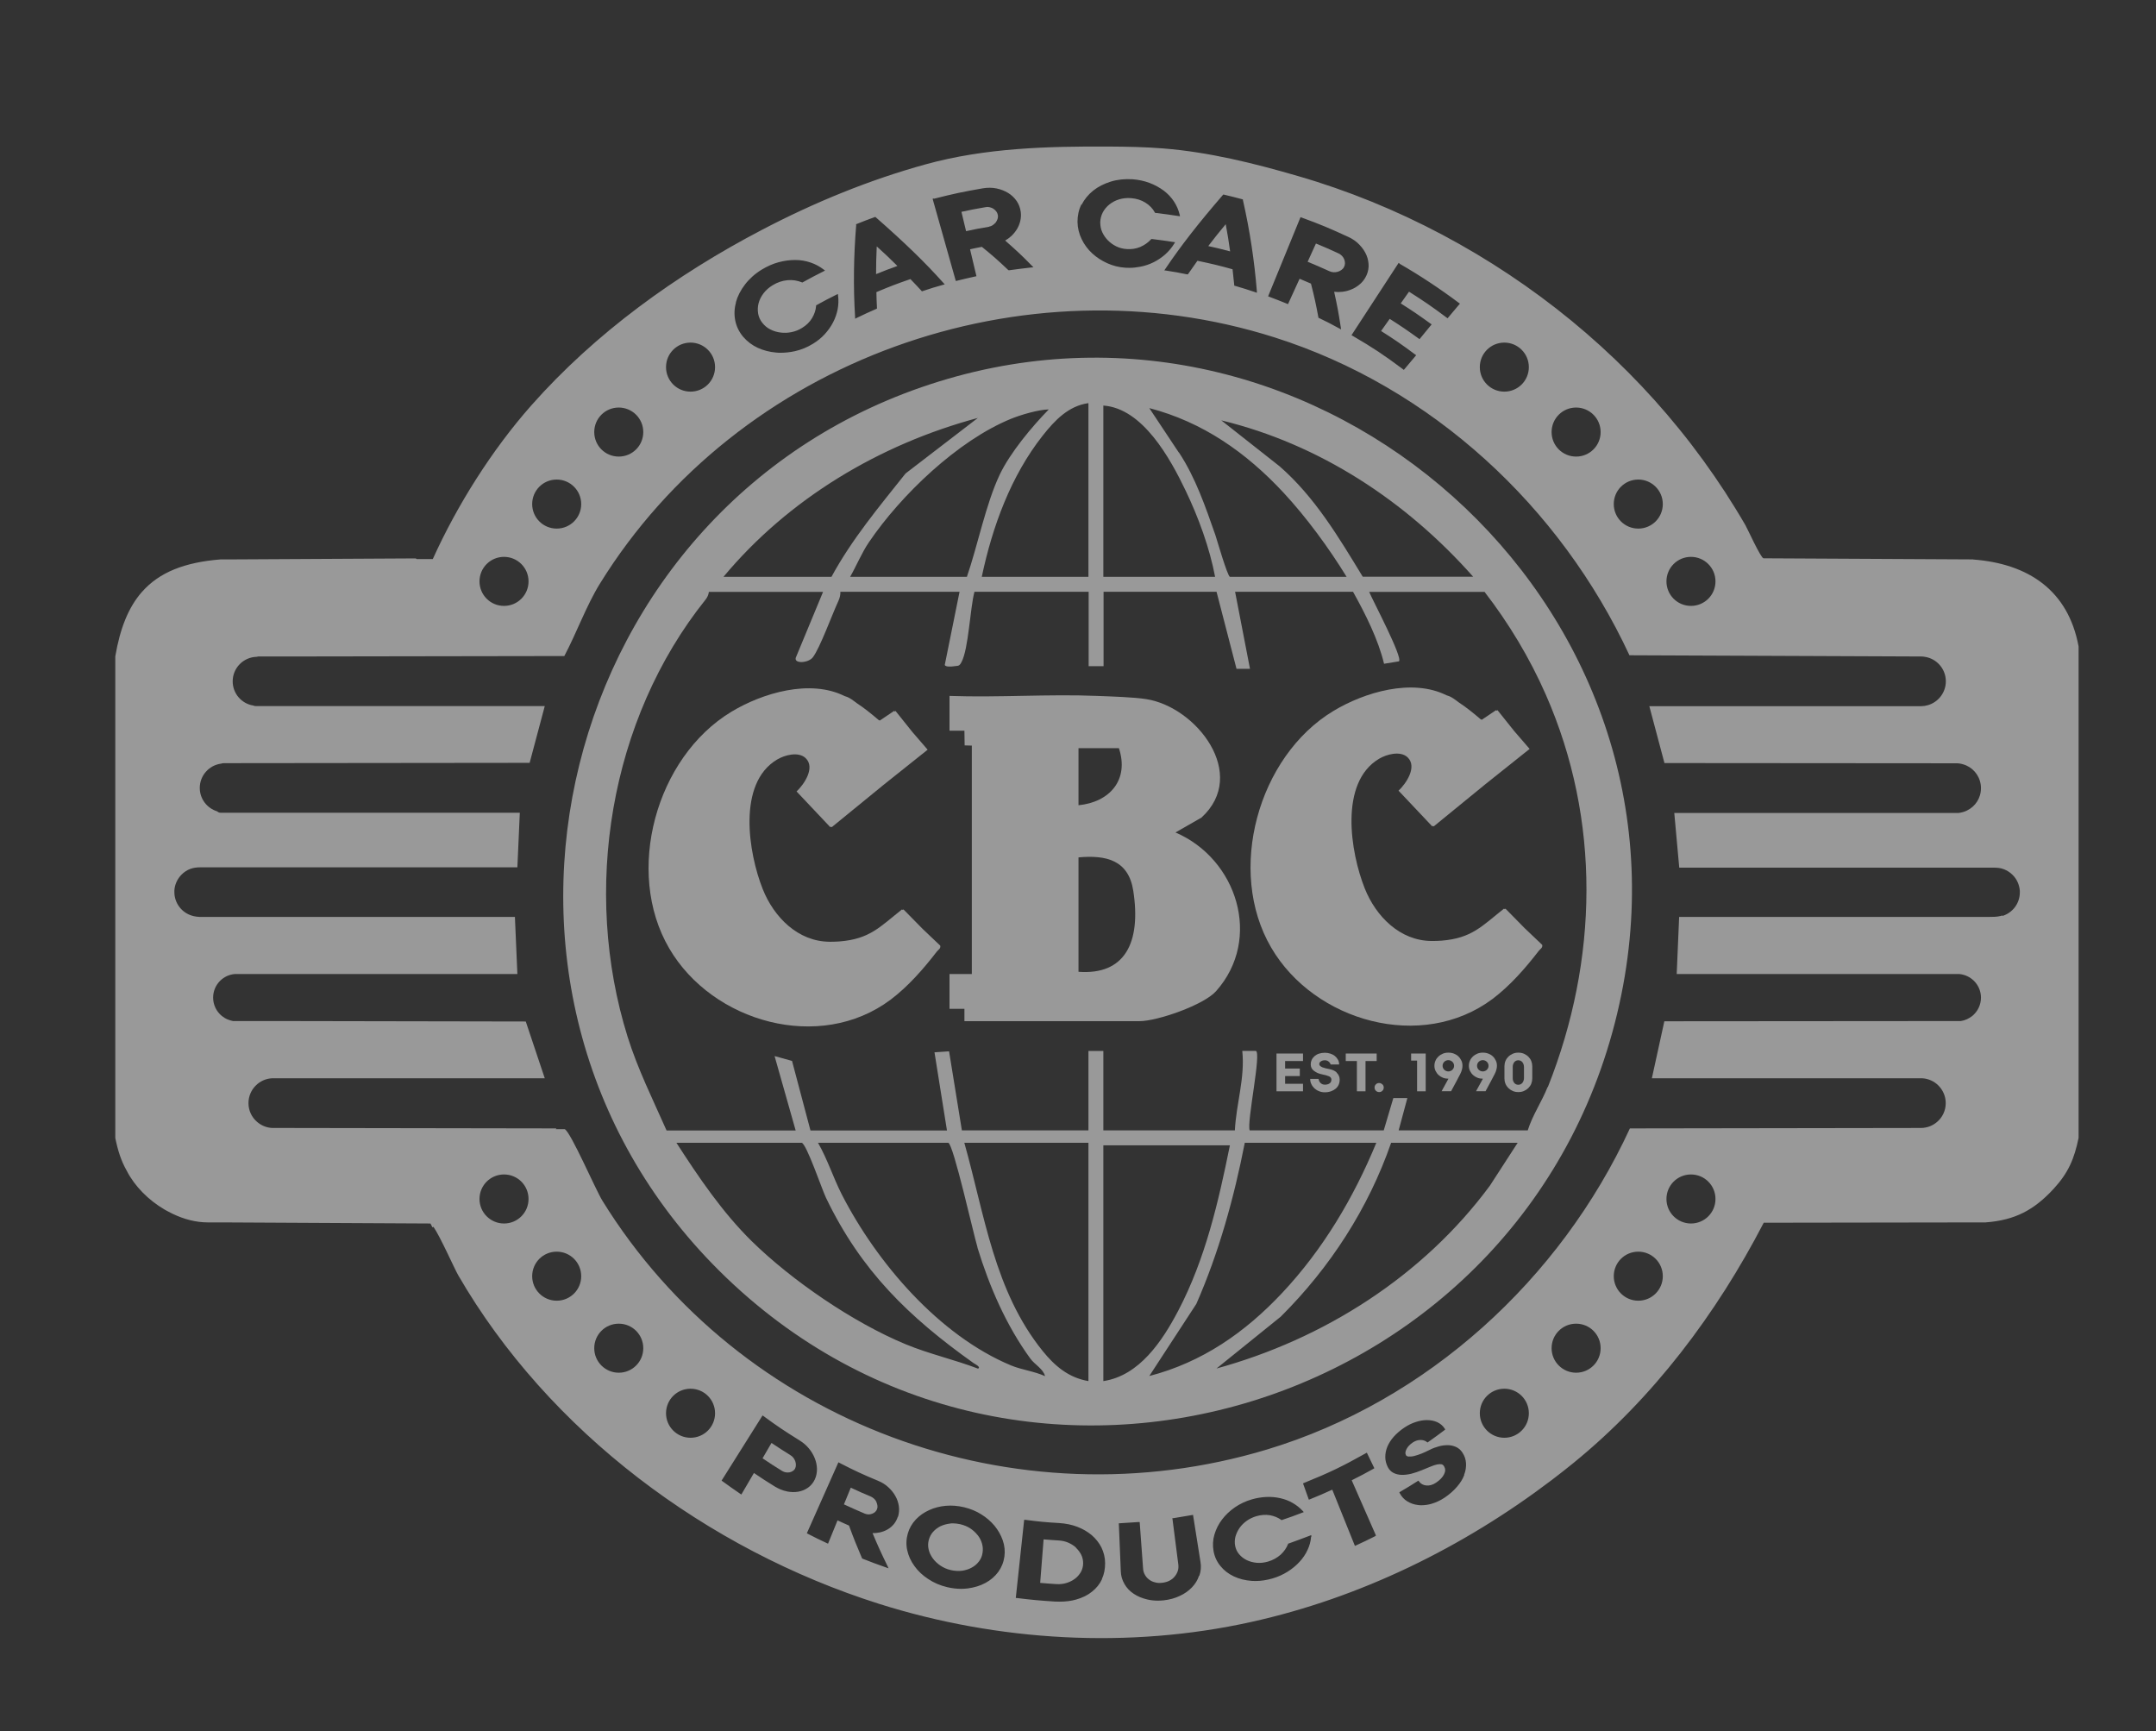 <?xml version="1.0" encoding="UTF-8"?>
<svg id="Layer_1" data-name="Layer 1" xmlns="http://www.w3.org/2000/svg" viewBox="0 0 195.23 156.76">
  <rect x="0" y="0" width="195.23" height="156.76" fill="#333333" stroke="none"/>
  <defs>
    <style>
      .cls-1 {
        fill: #fff;
      }

      .cls-2 {
        opacity: .5;
      }
    </style>
  </defs>
  <g class="cls-2">
    <path class="cls-1" d="M85.03,34.54c-34.58,10.69-45.64,54.97-19.88,80.54,27.36,27.16,74.05,12.6,81.67-25.04,7.19-35.53-27.27-66.18-61.79-55.5ZM106.69,118.68c-1.43,2.72-3.51,5.88-6.78,6.37v-21.35h11.46c-1.04,5.14-2.23,10.31-4.68,14.98ZM112.72,103.47h11.91c-2.06,4.99-4.83,9.66-8.53,13.6-3.35,3.57-7.24,6.28-12.03,7.52l4.26-6.53c2.05-4.67,3.41-9.6,4.39-14.6ZM110.13,123.93l5.85-4.72c4.46-4.44,7.93-9.8,9.99-15.74h11.46l-2.52,3.89c-6.03,8.16-15.02,13.89-24.79,16.56ZM140.14,98.42c-.53,1.34-1.37,2.55-1.8,3.93h-11.69l.79-2.93h-1.27l-.87,2.93h-12.14c-.28-.76,1.1-7.12.55-7.2h-1.22c.26,2.46-.55,4.77-.67,7.2h-11.91v-7.19h-1.35v7.19h-11.46l-1.16-7.16-1.32.09,1.13,7.08h-12.36l-1.67-6.3-1.58-.44,1.91,6.74h-11.69c-1.24-2.8-2.61-5.55-3.53-8.49-4.14-13.25-1.64-28.72,7.06-39.58.16-.2.27-.44.3-.7h10.34l-2.47,5.96c-.17.57,1.14.49,1.54-.03.64-.82,1.76-3.91,2.32-5.11.12-.26.19-.54.18-.83h10.79l-1.34,6.63c.07.19.62.15.79.12.42-.07.51.04.73-.39.64-1.21.77-4.86,1.17-6.36h10.34v6.74h1.35v-6.74h10.23l1.81,6.98h1.22s-1.35-6.98-1.35-6.98h10.68c1.12,2.01,2.28,4.31,2.81,6.52l1.35-.22c.36-.35-2.35-5.46-2.7-6.29h10.45c2.2,2.85,4.09,5.99,5.54,9.29,5.01,11.38,4.76,24.05.19,35.55ZM88.51,112.96c1.09,3.55,2.6,7.04,4.79,10.05.39.54,1.17.93,1.33,1.59-.97-.44-2.11-.57-3.08-.97-6.52-2.72-12.15-9.29-15.32-15.47-.78-1.53-1.3-3.2-2.16-4.69h11.8c.47.15,2.28,8.28,2.65,9.49ZM87.32,103.47h11.24v21.58c-1.79-.31-3.03-1.35-4.14-2.72-4.4-5.45-5.25-12.31-7.1-18.86ZM74.8,108.46c3.18,6.62,7.5,10.79,13.36,14.96.1.07.71.36.4.5-2.14-.82-4.44-1.33-6.56-2.21-4.73-1.96-10.28-5.75-13.93-9.33-2.67-2.63-4.8-5.78-6.82-8.91h11.35c.45.14,1.83,4.23,2.2,4.99ZM94.42,39.44c1.09-1.38,2.33-2.69,4.14-2.94v15.73h-9.66c.96-4.54,2.63-9.13,5.52-12.79ZM87.54,52.23h-10.56c.56-.98,1.07-2.21,1.7-3.13,2.89-4.27,8.06-9.22,12.87-11.18.93-.38,2.5-.83,3.42-.85-1.52,1.55-3.51,3.94-4.44,5.9-1.27,2.68-1.99,6.41-2.98,9.27ZM88.55,37.84l-6.55,5.03c-2.4,3.02-4.86,5.95-6.71,9.36h-9.78c5.9-7.08,14.14-12,23.04-14.39ZM106.74,40.97c-.89-1.34-1.78-2.68-2.67-4.02,4.84,1.26,8.77,4.02,12.14,7.64,2.1,2.26,4.12,5.02,5.73,7.64h-10.56c-.22,0-1.22-3.48-1.32-3.77-.9-2.56-1.8-5.22-3.31-7.5ZM110.02,52.23h-10.11v-15.51c3.56.25,6.05,4.77,7.46,7.72,1.15,2.4,2.17,5.18,2.66,7.79ZM115.87,42.22l-5.28-4.16c8.93,2.16,16.77,7.34,22.81,14.16h-10c-2.18-3.58-4.34-7.22-7.53-10Z"/>
    <polygon class="cls-1" points="115.59 98.81 117.99 98.81 117.99 98.13 116.37 98.13 116.37 97.43 117.7 97.43 117.7 96.75 116.37 96.75 116.37 96.07 117.99 96.07 117.99 95.39 115.59 95.39 115.59 98.81"/>
    <path class="cls-1" d="M121.04,97.1c-.09-.08-.19-.14-.3-.19-.11-.05-.23-.08-.35-.11-.12-.02-.23-.04-.34-.07-.11-.03-.21-.06-.3-.09-.09-.04-.16-.08-.21-.13-.05-.05-.08-.1-.08-.16,0-.1.05-.19.15-.25.1-.07.22-.1.37-.1.12,0,.23.04.32.11s.16.16.19.27h.77c0-.15-.03-.29-.1-.42-.07-.13-.16-.24-.28-.34-.12-.1-.25-.17-.41-.22-.16-.05-.32-.08-.5-.08-.19,0-.37.03-.53.08-.16.05-.29.13-.4.22-.11.1-.2.21-.26.34-.06.13-.09.27-.09.43,0,.12.03.23.08.33.06.1.13.18.23.25.1.07.21.14.33.19.13.05.26.09.4.12.13.03.25.06.35.08.1.03.19.06.26.09.07.03.13.08.16.12.04.05.06.11.06.18,0,.15-.05.26-.16.34-.11.08-.25.12-.43.12-.16,0-.28-.05-.39-.15-.1-.1-.16-.22-.18-.37h-.76c0,.16.03.32.1.46.07.15.16.27.28.39.12.11.26.2.42.26.16.07.34.1.52.1.21,0,.39-.03.56-.09.17-.06.31-.14.43-.24.12-.1.21-.22.27-.36.06-.14.09-.29.09-.46,0-.14-.03-.26-.08-.36-.05-.11-.12-.2-.21-.28Z"/>
    <polygon class="cls-1" points="124.66 95.39 121.86 95.39 121.86 96.07 122.87 96.07 122.87 98.81 123.65 98.81 123.65 96.07 124.66 96.07 124.66 95.39"/>
    <path class="cls-1" d="M125.17,98.18s-.08-.07-.13-.09c-.05-.02-.1-.03-.16-.03s-.11.01-.16.03c-.05.02-.09.05-.13.09-.04.04-.07.08-.09.13-.02.05-.03.1-.03.16,0,.11.04.21.12.29.08.08.18.12.3.12.06,0,.11-.01.16-.03.05-.02.09-.05.13-.09.04-.04.07-.08.09-.13.02-.05.03-.1.03-.16s-.01-.11-.03-.16c-.02-.05-.05-.09-.09-.13Z"/>
    <polygon class="cls-1" points="127.78 96.03 128.32 96.03 128.32 98.81 129.1 98.81 129.1 95.39 127.78 95.39 127.78 96.03"/>
    <path class="cls-1" d="M132.06,95.65c-.11-.11-.25-.19-.4-.25-.16-.06-.32-.09-.51-.09s-.34.03-.49.09c-.15.06-.29.15-.4.25-.11.11-.21.23-.27.38-.07.15-.1.3-.1.47s.03.31.1.46c.07.14.16.27.27.37.12.11.25.19.4.25.15.06.32.09.5.09l-.62,1.13h.86c.12-.23.24-.45.35-.65.05-.09.09-.17.14-.26.05-.09.09-.17.13-.25.04-.08.08-.15.11-.21.03-.06.06-.11.08-.15.08-.15.14-.3.17-.43.04-.14.05-.25.05-.35,0-.17-.03-.33-.1-.47-.07-.14-.15-.27-.27-.38ZM131.63,96.7c-.03.06-.07.12-.11.16-.05.05-.1.08-.17.11-.06.03-.13.04-.2.04s-.14-.01-.2-.04c-.06-.03-.12-.06-.17-.11-.05-.05-.08-.1-.11-.16-.03-.06-.04-.13-.04-.2s.01-.14.04-.2c.03-.06.06-.12.11-.16.05-.05.1-.08.17-.11.06-.03.13-.04.2-.04s.14.01.2.04c.06.03.12.06.17.11.05.05.08.1.11.16.03.06.04.13.04.2s-.01.14-.04.2Z"/>
    <path class="cls-1" d="M135.18,95.65c-.11-.11-.25-.19-.4-.25-.16-.06-.32-.09-.51-.09s-.34.03-.49.09c-.15.06-.29.15-.4.25-.11.11-.21.23-.27.38-.07.15-.1.3-.1.47s.03.31.1.46c.07.14.16.27.27.37.12.11.25.19.4.25.15.06.32.09.5.09l-.62,1.13h.86c.12-.23.24-.45.35-.65.05-.09.09-.17.14-.26.05-.09.09-.17.13-.25.04-.08.08-.15.11-.21s.06-.11.08-.15c.08-.15.14-.3.17-.43.04-.14.05-.25.05-.35,0-.17-.03-.33-.1-.47-.07-.14-.15-.27-.27-.38ZM134.75,96.7c-.03.06-.07.12-.11.16-.05.05-.1.08-.17.11-.06.03-.13.04-.2.04s-.14-.01-.2-.04c-.06-.03-.12-.06-.17-.11-.05-.05-.08-.1-.11-.16-.03-.06-.04-.13-.04-.2s.01-.14.04-.2c.03-.06.06-.12.11-.16.05-.05.1-.08.17-.11.06-.03.13-.04.2-.04s.14.01.2.04c.06.03.12.06.17.11.05.05.08.1.11.16.03.06.04.13.04.2s-.01.14-.04.2Z"/>
    <path class="cls-1" d="M138.4,95.68c-.11-.11-.25-.2-.4-.27-.16-.07-.33-.1-.51-.1s-.35.03-.51.1c-.15.07-.29.16-.4.27-.11.11-.2.24-.26.39-.06.15-.09.31-.09.47v1.11c0,.16.03.32.09.47.06.15.15.28.26.39.11.11.24.2.4.27.15.07.32.1.51.1s.35-.03.51-.1c.16-.07.29-.16.4-.27.11-.11.2-.24.26-.39.06-.15.09-.31.09-.47v-1.11c0-.16-.03-.32-.09-.47-.06-.15-.15-.28-.26-.39ZM138,97.61c0,.09-.01.16-.04.24-.02.07-.06.13-.1.19-.04.05-.1.1-.16.13-.06.03-.13.05-.21.05-.16,0-.28-.06-.37-.17-.09-.11-.14-.25-.14-.43v-1.02c0-.17.05-.31.14-.43.09-.11.22-.17.37-.17.08,0,.15.02.21.05.06.03.12.07.16.13.04.05.08.12.1.19.02.07.04.15.04.24v1.02Z"/>
    <path class="cls-1" d="M106.43,75.38l2.36-1.35c4.3-3.92-.44-10.02-5-10.73-1.14-.18-3.19-.24-4.43-.29-4.44-.18-8.94.16-13.38,0v3.15h1.35l.02,1.33.65.02v20.68h-2.02v3.15h1.35v1.12s15.84,0,15.84,0c1.63,0,5.85-1.47,6.95-2.72,4.22-4.74,1.89-11.99-3.69-14.37ZM97.66,67.74h3.66c.95,2.89-.85,4.89-3.66,5.17v-5.17ZM97.66,87.99c0-.4,0-1.57,0-1.71v-8.65c2.46-.22,4.52.21,4.96,3.02.73,4.73-.78,7.65-4.96,7.34Z"/>
    <path class="cls-1" d="M79.39,22.32c-.04.97-.06,1.52-.06,2.5.74-.3,1.17-.47,1.93-.74-.71-.71-1.13-1.1-1.87-1.77Z"/>
    <path class="cls-1" d="M111,20.29c-.63.75-.98,1.2-1.59,1.99.78.17,1.22.28,1.98.48-.14-.97-.22-1.52-.4-2.47Z"/>
    <path class="cls-1" d="M120.74,24.65c.13,0,.25,0,.38-.04.12-.03.24-.09.34-.16.1-.07.19-.16.24-.27.06-.11.09-.22.09-.34,0-.12-.02-.24-.07-.36-.04-.11-.11-.22-.2-.31-.09-.09-.19-.17-.3-.22-.83-.38-1.25-.57-2.06-.9l-.75,1.65c.78.32,1.18.5,1.98.86.11.05.23.08.36.09Z"/>
    <path class="cls-1" d="M89.56,20.52c.12-.02.23-.06.33-.13.1-.07.19-.15.27-.24.07-.1.13-.2.17-.32.04-.11.05-.23.03-.35-.02-.12-.07-.23-.14-.33-.08-.1-.17-.19-.27-.25-.1-.07-.22-.11-.35-.14-.12-.03-.25-.03-.37,0-.88.15-1.33.24-2.17.42l.42,1.75c.81-.18,1.24-.26,2.09-.4Z"/>
    <path class="cls-1" d="M97.45,140.14c-.2-.19-.44-.34-.71-.46-.27-.12-.56-.18-.87-.2-.56-.03-.85-.06-1.37-.1l-.31,3.94c.56.05.87.07,1.47.11.34.02.65-.02.94-.11.29-.09.55-.23.77-.4.22-.17.39-.38.52-.61.12-.23.19-.49.19-.76,0-.27-.05-.53-.17-.77-.12-.24-.28-.45-.48-.64Z"/>
    <path class="cls-1" d="M88.52,138.99c-.18-.23-.41-.44-.67-.61-.26-.17-.56-.29-.89-.37-.23-.05-.45-.08-.67-.08-.1,0-.19,0-.28.02-.31.04-.59.12-.85.24-.26.13-.48.3-.67.51-.19.21-.31.46-.39.74-.07.28-.08.57-.01.85.06.28.19.55.37.8.18.25.41.47.69.66.28.19.59.33.95.41.35.08.69.1,1.02.06.32-.05.62-.14.88-.29.26-.14.48-.33.65-.56.17-.22.28-.48.32-.77.05-.28.03-.57-.05-.85-.08-.28-.22-.54-.4-.77Z"/>
    <path class="cls-1" d="M178.69,50.65s-19-.1-19-.1c-.24,0-1.45-2.67-1.64-3-.59-1.02-1.21-2.02-1.85-3.01-1.28-1.96-2.65-3.85-4.12-5.66-2.91-3.6-6.19-6.89-9.77-9.83-7.25-5.95-15.76-10.5-24.78-13.11-3.99-1.16-8.05-2.17-12.2-2.5-1.62-.13-3.25-.16-4.88-.17-5.57-.03-11.23.12-16.63,1.61-5.12,1.41-10.13,3.47-14.84,5.94-7.75,4.05-15.07,9.33-20.88,15.9-3.56,4.03-6.7,9.01-8.91,13.9h-1.46s-.05-.04-.08-.06l-16.52.09h-1.14c-3.28.26-5.57,1.17-7.13,2.94,0,0-.01.01-.02.02-1.21,1.38-1.97,3.29-2.4,5.82v43.61c.24,1.17.54,2.09,1.04,2.97.71,1.39,1.96,2.65,3.41,3.5.05.03.1.06.16.09.05.03.11.06.17.09.08.04.17.09.25.13.06.03.12.06.18.09,1.02.49,2.11.77,3.15.77h.01s.03,0,.05,0h1.18s18.94.1,18.94.1c.06.11.12.23.18.35.03-.02.06-.03.09-.05.64.93,1.86,3.71,2.24,4.38,8.21,14.18,22.56,24.84,38.12,29.76,10.77,3.4,22.63,4.09,33.68,1.64,9.87-2.18,19.18-6.75,27.22-12.85.66-.5,1.32-1.02,1.96-1.54,7.23-5.88,12.96-13.51,17.24-21.76l20.09-.03c2.66-.2,4.38-1.11,6.17-3.05,1.32-1.44,1.86-2.7,2.25-4.6v-44.5c-.94-5.08-4.55-7.49-9.54-7.87ZM153.12,50.42c1.22,0,2.22.99,2.22,2.22s-.99,2.22-2.22,2.22-2.22-.99-2.22-2.22.99-2.22,2.22-2.22ZM148.35,43.42c1.22,0,2.22.99,2.22,2.22s-.99,2.22-2.22,2.22-2.22-.99-2.22-2.22.99-2.22,2.22-2.22ZM142.72,36.9c1.22,0,2.22.99,2.22,2.22s-.99,2.22-2.22,2.22-2.22-.99-2.22-2.22.99-2.22,2.22-2.22ZM136.22,31.02c1.22,0,2.22.99,2.22,2.22s-.99,2.22-2.22,2.22-2.22-.99-2.22-2.22.99-2.22,2.22-2.22ZM126.72,23.87c1.86,1.07,3.67,2.27,5.39,3.56l.09.06-1.12,1.33-.08-.06c-1.34-1-2.02-1.47-3.41-2.35l-.75,1.06c1.09.69,1.63,1.06,2.71,1.84l.09.06-1.1,1.34-.08-.06c-1.04-.75-1.57-1.11-2.62-1.78l-.78,1.1c1.25.79,1.88,1.23,3.09,2.13l.09.06-1.12,1.33-.08-.06c-1.77-1.32-2.67-1.92-4.57-3.03l-.09-.05,4.27-6.55.08.05ZM117.78,19.67l.09.03c1.73.63,2.55.98,4.22,1.75.4.18.74.42,1.02.72.28.29.49.61.63.94.14.34.2.69.19,1.04-.02.35-.12.69-.31,1.01-.14.24-.33.46-.55.63-.21.17-.45.32-.71.42-.26.11-.53.18-.82.21-.24.03-.48.03-.73,0,.28,1.26.4,1.91.6,3.21l.03.2-.18-.1c-.73-.4-1.08-.58-1.83-.94l-.05-.02v-.05c-.23-1.23-.36-1.83-.67-3.04-.41-.18-.63-.27-1.03-.44l-1.05,2.3-.09-.04c-.65-.26-.96-.39-1.61-.63l-.1-.04,2.94-7.18ZM110.76,17.62h.06c.67.16,1,.24,1.67.42l.06.02v.06c.62,2.73,1.04,5.5,1.26,8.24v.15s-.13-.05-.13-.05c-.74-.25-1.1-.36-1.85-.58l-.07-.02v-.07c-.06-.57-.09-.86-.15-1.41-1.25-.35-1.9-.5-3.18-.77-.33.46-.5.7-.83,1.18l-.04.05h-.07c-.76-.16-1.13-.22-1.9-.34l-.16-.02.09-.13c1.37-2.04,2.97-4.1,5.2-6.68l.04-.05ZM97.94,18.54c.25-.49.6-.92,1.05-1.28.45-.36.99-.63,1.6-.82.62-.19,1.28-.25,1.96-.21.54.04,1.06.15,1.54.33.48.18.91.42,1.29.7.37.28.69.62.93.99.24.37.41.76.51,1.18l.03.15-.15-.02c-.82-.13-1.23-.18-2.05-.28h-.05s-.03-.05-.03-.05c-.19-.35-.48-.65-.85-.88-.38-.24-.81-.37-1.31-.41-.37-.03-.73.01-1.07.11-.33.1-.63.26-.88.46-.25.2-.45.44-.6.72-.14.27-.22.57-.23.89,0,.31.05.62.18.9.13.28.3.53.52.75.22.22.47.4.76.54.29.14.6.22.94.24.44.03.84-.03,1.22-.19.38-.16.7-.39.97-.68l.04-.04h.05c.79.1,1.17.15,1.95.27l.15.02-.08.13c-.22.36-.49.68-.81.97-.32.28-.67.52-1.05.71-.38.19-.79.33-1.22.41-.31.06-.64.1-.97.1-.12,0-.25,0-.38-.01-.59-.04-1.13-.18-1.64-.41-.51-.23-.97-.53-1.36-.89-.4-.37-.72-.8-.95-1.28-.24-.49-.37-1.02-.38-1.57,0-.56.11-1.09.35-1.58ZM84.59,17.99c1.76-.45,2.63-.63,4.41-.94.42-.07.84-.07,1.23.01.39.08.75.22,1.06.41.31.19.57.44.77.73.2.29.32.62.37.98.04.28.02.55-.04.82-.06.26-.16.51-.3.74-.14.23-.31.44-.51.63-.17.15-.35.29-.56.41.98.86,1.48,1.32,2.41,2.27l.15.15-.21.02c-.8.09-1.19.14-1.99.25h-.05s-.04-.03-.04-.03c-.92-.87-1.39-1.29-2.38-2.09-.43.08-.66.13-1.07.22l.58,2.44-.1.02c-.67.15-1,.22-1.67.39l-.1.02-2.1-7.44.1-.03ZM77.52,20.36v-.06s.06-.02.06-.02c.64-.26.96-.38,1.62-.62l.06-.02.05.04c2.59,2.27,4.48,4.1,6.13,5.95l.11.12-.16.04c-.75.21-1.11.32-1.85.57l-.06.02-.04-.05c-.4-.44-.61-.65-1-1.06-1.25.43-1.87.67-3.08,1.18.01.55.02.84.05,1.42v.07s-.06.03-.06.03c-.72.31-1.07.48-1.78.82l-.14.07v-.15c-.17-2.75-.13-5.55.1-8.34ZM66.63,27.39c.15-.56.43-1.11.83-1.63.4-.52.91-.98,1.52-1.35.48-.29.98-.52,1.5-.66.51-.14,1.02-.21,1.52-.21.49,0,.96.08,1.4.23.44.15.83.36,1.18.63l.13.1-.14.07c-.76.38-1.13.58-1.88.99l-.04.02-.05-.02c-.39-.16-.82-.23-1.28-.19-.47.04-.92.19-1.36.46-.33.2-.61.45-.83.74-.21.28-.36.58-.44.89-.08.31-.09.62-.04.93.05.3.18.59.38.84.2.25.44.46.73.6.29.15.6.24.93.28.32.04.66.03.99-.04.33-.07.65-.19.95-.38.39-.24.69-.53.9-.88.21-.35.34-.72.37-1.11v-.05s.05-.03.05-.03c.71-.39,1.06-.58,1.79-.94l.13-.06.02.14c.05.41.04.83-.04,1.25-.08.41-.22.81-.42,1.19-.19.37-.45.73-.75,1.06-.3.33-.66.62-1.07.87-.52.32-1.06.54-1.64.67-.42.09-.85.14-1.26.14-.15,0-.3,0-.45-.02-.57-.05-1.12-.19-1.63-.42-.52-.24-.97-.58-1.33-1-.37-.44-.61-.93-.72-1.47-.11-.54-.09-1.1.07-1.66ZM62.53,31.02c1.22,0,2.22.99,2.22,2.22s-.99,2.22-2.22,2.22-2.22-.99-2.22-2.22.99-2.22,2.22-2.22ZM56.03,36.9c1.22,0,2.22.99,2.22,2.22s-.99,2.22-2.22,2.22-2.22-.99-2.22-2.22.99-2.22,2.22-2.22ZM50.41,43.42c1.22,0,2.22.99,2.22,2.22s-.99,2.22-2.22,2.22-2.22-.99-2.22-2.22.99-2.22,2.22-2.22ZM45.64,50.42c1.22,0,2.22.99,2.22,2.22s-.99,2.22-2.22,2.22-2.22-.99-2.22-2.22.99-2.22,2.22-2.22ZM45.64,110.78c-1.22,0-2.22-.99-2.22-2.22s.99-2.22,2.22-2.22,2.22.99,2.22,2.22-.99,2.22-2.22,2.22ZM50.41,117.77c-1.22,0-2.22-.99-2.22-2.22s.99-2.22,2.22-2.22,2.22.99,2.22,2.22-.99,2.22-2.22,2.22ZM56.03,124.29c-1.22,0-2.22-.99-2.22-2.22s.99-2.22,2.22-2.22,2.22.99,2.22,2.22-.99,2.22-2.22,2.22ZM62.53,130.18c-1.22,0-2.22-.99-2.22-2.22s.99-2.22,2.22-2.22,2.22.99,2.22,2.22-.99,2.22-2.22,2.22ZM71.24,135.03c-.36-.07-.72-.22-1.07-.43-.78-.48-1.16-.73-1.9-1.23l-1.14,1.95-.09-.06c-.66-.45-.98-.68-1.63-1.15l-.07-.05,3.71-5.9.09.06c1.28.94,1.93,1.37,3.28,2.21.32.2.6.44.83.72.23.28.41.58.53.89.13.32.19.64.2.97,0,.33-.06.65-.2.95-.14.3-.35.55-.6.73-.26.19-.56.31-.88.37-.33.06-.68.05-1.04-.02ZM81.3,137.33c-.08.25-.2.47-.35.66-.16.19-.34.35-.56.48-.22.13-.46.22-.72.28-.21.04-.43.07-.66.06.49,1.17.77,1.78,1.35,2.97l.1.22-.23-.08c-.86-.3-1.28-.46-2.12-.79l-.04-.02-.02-.04c-.5-1.17-.74-1.76-1.17-2.94-.42-.18-.64-.29-1.04-.47l-.86,2.11-.09-.04c-.71-.33-1.05-.5-1.75-.86l-.08-.04,2.86-6.43.09.05c1.38.71,2.07,1.03,3.51,1.63.34.14.65.33.91.57.26.24.48.5.64.79.17.29.27.6.32.92.05.33.02.65-.07.97ZM90.95,140.94c-.07.51-.26.98-.55,1.38-.3.41-.69.75-1.16,1-.47.26-1.01.42-1.6.5-.19.02-.39.04-.59.04-.41,0-.84-.05-1.27-.15-.64-.15-1.22-.4-1.73-.74-.51-.33-.93-.73-1.25-1.18-.32-.44-.54-.92-.65-1.43-.11-.5-.09-1.01.05-1.5.14-.49.39-.92.73-1.28.34-.36.74-.64,1.21-.85.45-.21.96-.34,1.5-.39.54-.05,1.1,0,1.66.13.57.14,1.09.35,1.55.64.47.29.87.64,1.2,1.03.33.4.58.84.75,1.32.17.49.22.99.15,1.49ZM99.79,142.98c-.2.44-.51.82-.9,1.13-.39.32-.88.56-1.45.72-.45.13-.95.19-1.49.19-.14,0-.29,0-.44-.01-1.38-.09-2.06-.15-3.43-.32h-.1s.76-7.08.76-7.08h.1c1.22.16,1.82.22,3.05.29.62.04,1.16.15,1.66.34.5.19.94.45,1.31.76.37.32.67.7.88,1.12.21.44.33.91.33,1.42,0,.52-.09,1-.29,1.43ZM108.57,142.69c-.13.39-.35.74-.64,1.04-.3.31-.66.57-1.1.77-.44.21-.92.34-1.45.4-.19.02-.37.03-.55.03-.33,0-.65-.04-.95-.11-.46-.11-.88-.28-1.23-.52-.35-.23-.63-.53-.83-.88-.2-.35-.32-.73-.33-1.16l-.18-4.34h.1c.68-.04,1.01-.06,1.69-.11h.1s.31,4.23.31,4.23c.01.2.07.38.16.54.09.17.21.31.37.43.15.12.33.21.54.26.2.06.43.07.67.04.24-.03.46-.09.65-.19.19-.1.35-.22.47-.38.13-.15.22-.32.28-.5.06-.18.07-.37.05-.57l-.54-4.21h.1c.67-.11,1-.16,1.67-.28l.1-.02.68,4.29c.07.42.03.82-.1,1.2ZM118.72,139.16c-.03.4-.14.8-.32,1.18-.18.39-.42.75-.73,1.08-.3.33-.67.63-1.08.89-.42.26-.88.47-1.37.61-.52.15-1.03.23-1.53.23-.11,0-.22,0-.33-.01-.6-.04-1.15-.18-1.64-.41-.48-.23-.89-.54-1.21-.94-.32-.39-.53-.84-.62-1.35-.09-.5-.07-1,.08-1.5.14-.48.37-.94.69-1.36.31-.41.7-.78,1.16-1.1.45-.31.97-.56,1.53-.72.44-.13.89-.2,1.32-.22.44-.02.86.02,1.26.11.4.09.78.23,1.12.43.35.2.65.44.91.72l.1.11-.13.05c-.73.28-1.09.41-1.83.66l-.05.02-.04-.03c-.29-.21-.64-.35-1.03-.42-.39-.06-.79-.03-1.22.09-.32.1-.62.24-.87.42-.26.19-.48.4-.65.65-.17.24-.29.51-.37.79-.07.28-.08.57-.02.85.06.28.18.54.37.75.19.22.41.39.68.52.27.13.57.21.9.24.33.03.67-.01,1.02-.11.45-.13.83-.35,1.15-.63.31-.29.53-.61.67-.97l.02-.04h.04c.77-.28,1.14-.41,1.89-.7l.15-.06v.16ZM124.53,139.09c-.7.35-1.04.52-1.75.84l-.09.04-2.05-5.09c-.78.36-1.19.53-2.02.87l-.1.04-.53-1.48.09-.04c2.32-.94,3.42-1.47,5.6-2.69l.09-.05.68,1.41-.08.05c-.79.44-1.19.65-1.97,1.04l2.2,5.01-.08.04ZM132.59,133.55c-.13.36-.35.71-.65,1.06-.3.35-.67.68-1.11.98-.4.27-.82.46-1.24.58-.3.08-.59.12-.87.12-.11,0-.21,0-.31-.02-.37-.04-.7-.16-.99-.34-.29-.18-.51-.43-.67-.73l-.04-.08.08-.05c.64-.38.95-.56,1.57-.96l.08-.05.05.07c.16.22.38.34.66.37.29.03.58-.05.88-.25.36-.24.61-.5.74-.78.13-.26.12-.49-.01-.71-.06-.1-.14-.16-.23-.18-.11-.02-.24-.01-.41.02-.17.04-.37.1-.6.2-.23.09-.49.2-.78.32-.32.13-.64.24-.95.32-.31.07-.61.11-.88.1-.27-.01-.52-.07-.73-.18-.22-.11-.39-.29-.51-.52-.15-.29-.23-.6-.23-.92,0-.31.06-.62.19-.94.13-.3.32-.61.58-.9.25-.28.57-.56.94-.81.33-.22.68-.4,1.03-.51.35-.12.7-.18,1.03-.18.34,0,.64.06.92.18.28.13.52.32.69.59l.05.08-.07.06c-.59.44-.88.66-1.48,1.08l-.06.04-.06-.05c-.16-.12-.34-.18-.58-.18-.24,0-.46.08-.68.22-.27.18-.46.38-.58.61-.11.22-.13.39-.05.54.04.08.12.12.24.13.14.01.31,0,.51-.05.21-.05.43-.13.67-.22.22-.09.46-.2.74-.34h0c.25-.13.52-.23.81-.31.28-.08.55-.11.81-.11.27,0,.52.06.75.16.24.11.44.28.59.52.19.29.3.61.32.95.02.34-.03.7-.17,1.05ZM136.22,130.18c-1.22,0-2.22-.99-2.22-2.22s.99-2.22,2.22-2.22,2.22.99,2.22,2.22-.99,2.22-2.22,2.22ZM142.72,124.29c-1.22,0-2.22-.99-2.22-2.22s.99-2.22,2.22-2.22,2.22.99,2.22,2.22-.99,2.22-2.22,2.22ZM148.35,117.77c-1.22,0-2.22-.99-2.22-2.22s.99-2.22,2.22-2.22,2.22.99,2.22,2.22-.99,2.22-2.22,2.22ZM153.12,110.78c-1.22,0-2.22-.99-2.22-2.22s.99-2.22,2.22-2.22,2.22.99,2.22,2.22-.99,2.22-2.22,2.22ZM181.32,82.89c-.06.02-.12.03-.18.05-.17.04-.34.06-.51.07-.16,0-.31.01-.47.01h-28.11l-.22,5.17h25.25c.05,0,.11,0,.16,0s.11,0,.16,0c.15.01.29.04.43.08.89.26,1.55,1.08,1.55,2.06,0,.67-.31,1.27-.79,1.66-.29.23-.64.4-1.03.46h-.65l-26.2.02-1.13,5.16h24.25s.08,0,.11,0,.08,0,.11,0c.57.03,1.09.27,1.47.65.41.41.67.97.67,1.6,0,.68-.3,1.29-.78,1.7-.39.34-.89.54-1.44.55h-.05l-26.33.04c-6.3,13.67-18.34,24.69-32.85,29.07-22.79,6.87-47.72-2.34-60.19-22.52-.62-1-2.86-6.21-3.41-6.48h-.82s.04-.05.07-.07l-24.53-.04h-1.2c-.53-.02-1.01-.23-1.38-.55-.48-.41-.78-1.02-.78-1.7,0-.62.25-1.19.67-1.6.38-.38.89-.62,1.47-.65.04,0,.08,0,.11,0s.08,0,.11,0h24.25s.22,0,.22,0l-.66-1.97-1.06-3.17-22.14-.04h-4.37c-.16-.03-.32-.08-.47-.14-.2-.08-.38-.19-.54-.32-.48-.39-.79-.99-.79-1.66,0-.98.65-1.8,1.54-2.06h0c.14-.04.28-.07.43-.08.04,0,.07,0,.11,0h.11s.07,0,.11,0h25.25s-.22-5.08-.22-5.08v-.09h-.11s0,0,0,0h-28.29c-.06,0-.12,0-.18,0-.17-.01-.34-.03-.51-.07-.06-.01-.12-.03-.18-.05-.91-.28-1.57-1.13-1.57-2.13,0-.04,0-.09,0-.14.03-.54.27-1.06.66-1.45.22-.22.49-.4.79-.51.3-.11.61-.14.93-.14h13.3c.39,0,.78,0,1.17,0h13.99s.22,0,.22,0l.22-4.94h0s-27.08,0-27.08,0c-.12,0-.23-.04-.33-.13-.91-.28-1.57-1.12-1.57-2.12,0-1.13.85-2.06,1.94-2.2.06-.02.13-.03.2-.04l27.73-.03,1.37-5.14h0s-26.18,0-26.18,0c-.08,0-.15-.02-.22-.05-1.06-.17-1.86-1.09-1.86-2.19,0-1.21.97-2.19,2.17-2.22.05-.01.09-.02.14-.03h2.04c.14,0,.3,0,.48,0l25.2-.04c1.1-2.07,2-4.58,3.22-6.55,12.53-20.28,38.32-29.53,61.1-22.3,14.24,4.52,25.87,15.32,32.13,28.78,0,0,26.41.11,26.41.11.11,0,.22.01.33.03,1.08.16,1.91,1.09,1.91,2.22,0,1.02-.69,1.89-1.63,2.16-.2.06-.4.09-.61.09h-24.61l1.37,5.15,26.34.02h.06s.04,0,.07,0h.06c.29.02.56.09.81.2.78.35,1.32,1.14,1.32,2.05s-.51,1.66-1.27,2.03c-.24.12-.51.19-.78.22-.07,0-.13,0-.2,0s-.13,0-.2,0h-25.32l.45,4.95h13.99c.39,0,.78,0,1.17,0h13.3c.32,0,.62.02.93.14.29.11.57.29.79.51.39.38.62.9.66,1.45,0,.05,0,.09,0,.14,0,1-.66,1.85-1.57,2.13Z"/>
    <path class="cls-1" d="M71.84,131.99c-.07-.09-.16-.17-.26-.23-.71-.44-1.06-.67-1.72-1.11l-.81,1.39c.68.46,1.05.7,1.78,1.15.1.06.21.1.32.12.11.02.23.02.34,0,.11-.02.21-.06.3-.12.09-.06.16-.13.21-.23.05-.1.07-.2.07-.32,0-.12-.02-.23-.06-.34-.04-.11-.1-.22-.17-.31Z"/>
    <path class="cls-1" d="M79.36,135.98c-.05-.1-.12-.2-.21-.28-.08-.08-.18-.14-.28-.19-.75-.31-1.12-.48-1.83-.81l-.62,1.51c.73.34,1.12.51,1.89.84.11.04.22.07.33.07.11,0,.23-.02.33-.06.1-.04.2-.09.28-.17.08-.07.14-.16.17-.26.04-.1.05-.21.03-.32-.02-.12-.05-.23-.1-.33Z"/>
    <path class="cls-1" d="M83.57,84.13l-1.76-1.79s-.04.04-.07.05l-.06-.05c-2.01,1.59-2.92,2.68-5.65,2.9-.27.02-.54.03-.81.03-.03,0-.07,0-.1,0-2.87-.02-5.04-2.23-6.05-4.76-1.3-3.26-2.33-9.59,1.3-11.74.67-.4,1.92-.75,2.58-.13.9.86-.14,2.39-.82,3.02l3.06,3.24.07-.06.05.06,4.69-3.83,4-3.19-1.39-1.61-1.52-1.9-.08.05-.05-.05-1.29.87s-.07-.03-.11-.05c-.62-.53-1.28-1.07-2-1.54-.33-.26-.63-.46-.83-.54-.08-.03-.17-.06-.26-.09-3.12-1.55-7.42-.28-10.25,1.43-6.81,4.11-9.69,14.47-5.62,21.42,3.91,6.7,13.64,9.45,20.05,4.64,1.59-1.2,2.97-2.78,4.18-4.35.13-.17.37-.27.31-.54l-1.59-1.51Z"/>
    <path class="cls-1" d="M138.08,84.06l-1.76-1.79s-.04.04-.07.05l-.06-.05c-2.01,1.59-2.92,2.68-5.65,2.9-.27.02-.54.03-.81.03-.03,0-.07,0-.1,0-2.87-.02-5.04-2.23-6.05-4.76-1.3-3.26-2.33-9.59,1.3-11.74.67-.4,1.92-.75,2.58-.13.9.86-.14,2.39-.82,3.02l3.06,3.24.07-.06.05.06,4.69-3.83,4-3.19-1.39-1.61-1.52-1.9-.08.05-.05-.05-1.29.87s-.07-.03-.11-.05c-.62-.53-1.28-1.07-2-1.54-.33-.26-.63-.46-.83-.54-.08-.03-.17-.06-.26-.09-3.12-1.55-7.42-.28-10.25,1.43-6.81,4.11-9.69,14.47-5.62,21.42,3.91,6.7,13.64,9.45,20.05,4.64,1.59-1.2,2.97-2.78,4.18-4.35.13-.17.37-.27.31-.54l-1.59-1.51Z"/>
  </g>
</svg>